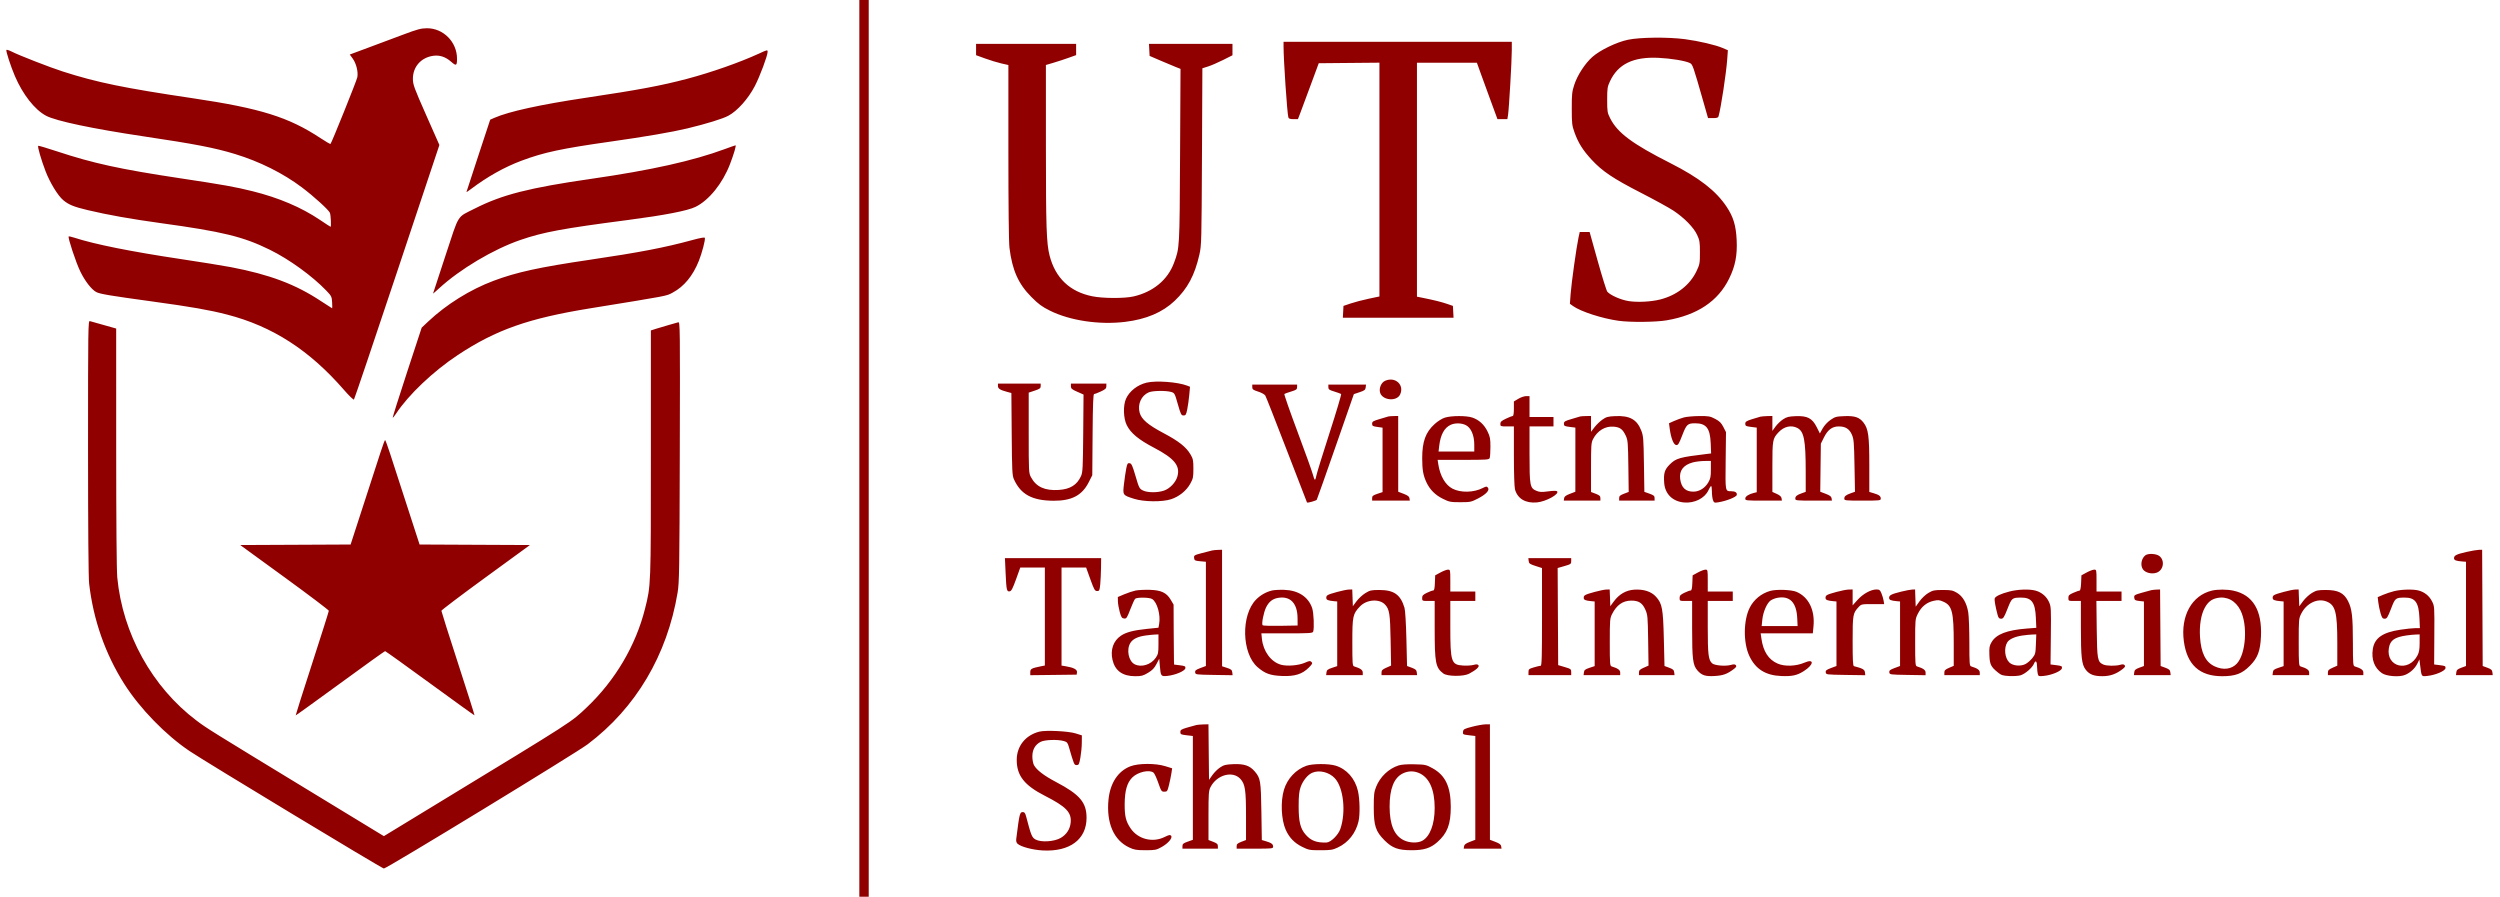 <svg width="184" height="66" viewBox="0 0 184 66" fill="none" xmlns="http://www.w3.org/2000/svg">
<path fill-rule="evenodd" clip-rule="evenodd" d="M63.247 33V66H63.592H63.938V33V0H63.592H63.247V33ZM29.686 2.543C29.011 2.797 27.848 3.232 27.101 3.509L25.744 4.014L25.964 4.318C26.222 4.675 26.373 5.29 26.3 5.684C26.254 5.931 24.414 10.504 24.325 10.594C24.305 10.614 23.97 10.419 23.581 10.162C21.245 8.619 19.168 7.971 14.19 7.231C9.106 6.475 7.129 6.068 4.614 5.26C3.656 4.952 1.419 4.081 0.865 3.8C0.667 3.699 0.489 3.643 0.469 3.675C0.422 3.752 0.793 4.892 1.095 5.596C1.678 6.958 2.557 8.077 3.391 8.519C4.121 8.907 6.816 9.476 10.584 10.038C14.362 10.601 15.798 10.879 17.301 11.337C19.108 11.887 20.849 12.757 22.232 13.801C23.11 14.463 24.203 15.459 24.283 15.668C24.349 15.842 24.387 16.692 24.329 16.692C24.315 16.692 23.961 16.462 23.542 16.18C22.18 15.262 20.528 14.559 18.601 14.077C17.32 13.756 16.446 13.6 13.231 13.116C8.867 12.459 6.847 12.018 4.223 11.149C3.467 10.899 2.832 10.71 2.811 10.73C2.75 10.792 3.031 11.764 3.353 12.602C3.677 13.445 4.258 14.398 4.652 14.729C5.047 15.063 5.434 15.222 6.444 15.462C7.925 15.815 9.653 16.123 11.826 16.421C16.394 17.049 17.901 17.417 19.866 18.385C21.293 19.088 22.979 20.309 24.022 21.395C24.393 21.782 24.42 21.836 24.444 22.25C24.458 22.494 24.459 22.692 24.446 22.692C24.433 22.692 24.057 22.45 23.61 22.154C21.752 20.924 19.839 20.204 16.984 19.66C16.418 19.552 14.78 19.288 13.346 19.073C9.641 18.518 6.937 17.975 5.459 17.49C5.256 17.424 5.074 17.385 5.054 17.404C4.98 17.479 5.583 19.302 5.901 19.962C6.251 20.687 6.737 21.315 7.09 21.498C7.361 21.639 8.117 21.765 11.211 22.189C14.083 22.583 15.412 22.815 16.708 23.151C20.051 24.015 22.775 25.77 25.319 28.699C25.687 29.123 26.016 29.441 26.051 29.406C26.086 29.371 27.515 25.142 29.226 20.007L32.339 10.672L31.365 8.47C30.476 6.459 30.392 6.229 30.389 5.808C30.384 4.916 30.99 4.23 31.892 4.106C32.361 4.041 32.796 4.186 33.196 4.538C33.581 4.878 33.636 4.85 33.636 4.315C33.636 3.09 32.628 2.073 31.419 2.079C30.992 2.082 30.721 2.154 29.686 2.543ZM119.822 2.925C118.976 3.103 117.771 3.684 117.198 4.191C116.662 4.665 116.099 5.53 115.869 6.232C115.7 6.745 115.68 6.937 115.682 8C115.683 9.094 115.7 9.239 115.887 9.757C116.165 10.526 116.501 11.06 117.146 11.757C117.936 12.61 118.727 13.14 120.777 14.192C121.777 14.705 122.851 15.295 123.163 15.502C123.967 16.039 124.65 16.736 124.904 17.279C125.094 17.686 125.115 17.815 125.115 18.577C125.115 19.37 125.1 19.456 124.869 19.945C124.385 20.97 123.421 21.726 122.2 22.039C121.528 22.211 120.523 22.264 119.866 22.16C119.299 22.072 118.531 21.734 118.3 21.472C118.239 21.403 117.92 20.386 117.592 19.212L116.996 17.077H116.632H116.268L116.179 17.481C116.033 18.145 115.657 20.83 115.599 21.622L115.545 22.36L115.782 22.529C116.347 22.933 117.921 23.442 119.121 23.609C119.994 23.731 121.87 23.713 122.67 23.575C124.93 23.186 126.451 22.168 127.267 20.5C127.719 19.574 127.872 18.787 127.818 17.658C127.766 16.591 127.575 15.961 127.072 15.208C126.292 14.038 125.06 13.083 122.953 12.014C120.132 10.584 119.051 9.78 118.51 8.71C118.302 8.296 118.288 8.212 118.288 7.346C118.288 6.507 118.306 6.383 118.492 5.987C119.086 4.715 120.203 4.172 122.047 4.256C122.972 4.298 124.037 4.473 124.379 4.641C124.576 4.737 124.617 4.856 125.355 7.442L125.712 8.692H126.08C126.364 8.692 126.456 8.662 126.486 8.558C126.662 7.94 127.051 5.383 127.123 4.368L127.171 3.697L126.795 3.535C126.265 3.307 125.036 3.019 124.018 2.884C122.774 2.719 120.705 2.74 119.822 2.925ZM94.469 3.404C94.47 4.437 94.734 8.337 94.823 8.635C94.853 8.736 94.945 8.769 95.196 8.769H95.529L95.726 8.25C95.834 7.964 96.178 7.038 96.491 6.192L97.059 4.654L99.293 4.633L101.526 4.613V13.216V21.82L100.74 21.985C100.307 22.076 99.712 22.233 99.417 22.332L98.88 22.514L98.857 22.949L98.834 23.385H102.907H106.981L106.958 22.949L106.934 22.514L106.513 22.369C106.09 22.223 105.554 22.089 104.729 21.924L104.288 21.835V13.225V4.615L106.493 4.616L108.699 4.617L108.996 5.443C109.159 5.898 109.5 6.832 109.753 7.519L110.213 8.769H110.578H110.942L110.993 8.451C111.063 8.014 111.267 4.493 111.268 3.712L111.269 3.077H102.869H94.469L94.469 3.404ZM71.839 3.647V4.062L72.51 4.306C72.879 4.441 73.414 4.603 73.699 4.668L74.217 4.786V11.184C74.217 15.126 74.247 17.831 74.296 18.233C74.497 19.875 74.948 20.892 75.902 21.85C76.443 22.394 76.683 22.57 77.285 22.869C78.762 23.601 80.921 23.921 82.811 23.689C84.367 23.499 85.565 22.989 86.458 22.139C87.411 21.231 87.93 20.258 88.277 18.731C88.428 18.069 88.436 17.756 88.465 11.532L88.495 5.025L88.912 4.893C89.142 4.821 89.64 4.605 90.02 4.415L90.71 4.068V3.65V3.231H87.638H84.565L84.588 3.673L84.611 4.115L85.417 4.462C85.86 4.652 86.372 4.867 86.554 4.939L86.886 5.069L86.853 11.438C86.818 18.299 86.822 18.235 86.403 19.358C85.939 20.601 84.877 21.481 83.437 21.816C82.764 21.973 81.175 21.967 80.385 21.805C78.731 21.467 77.674 20.456 77.25 18.811C77.019 17.915 76.979 16.706 76.979 10.758L76.978 4.784L77.535 4.619C77.841 4.528 78.341 4.365 78.647 4.255L79.203 4.056V3.644V3.231H75.521H71.839V3.647ZM55.885 3.933C54.465 4.588 52.339 5.335 50.557 5.805C48.664 6.304 46.995 6.617 43.152 7.191C39.772 7.696 37.45 8.205 36.384 8.674L36.079 8.808L35.204 11.461C34.723 12.921 34.328 14.127 34.328 14.141C34.327 14.155 34.473 14.056 34.653 13.921C35.868 13.004 37.129 12.296 38.392 11.824C40.023 11.214 41.313 10.937 44.913 10.426C47.506 10.058 49.474 9.72 50.59 9.451C52.014 9.107 53.179 8.747 53.604 8.52C54.273 8.163 55.064 7.276 55.554 6.337C55.927 5.62 56.496 4.098 56.496 3.817C56.496 3.656 56.475 3.66 55.885 3.933ZM53.351 10.97C51.01 11.836 47.923 12.525 43.57 13.154C38.94 13.822 36.959 14.326 34.94 15.352C33.596 16.034 33.827 15.664 32.788 18.808C32.285 20.331 31.873 21.589 31.873 21.604C31.872 21.619 32.07 21.448 32.313 21.225C33.855 19.806 36.313 18.345 38.308 17.659C39.991 17.081 41.418 16.817 46.217 16.192C48.908 15.841 50.609 15.511 51.193 15.224C52.184 14.738 53.185 13.495 53.729 12.077C54.013 11.336 54.202 10.691 54.133 10.696C54.104 10.698 53.752 10.822 53.351 10.97ZM50.936 17.673C48.929 18.221 47.062 18.579 43.417 19.118C39.669 19.672 38.025 20.031 36.329 20.666C34.6 21.314 32.858 22.399 31.511 23.668L31.036 24.115L29.954 27.412C29.358 29.226 28.886 30.724 28.903 30.741C28.92 30.758 29.031 30.625 29.15 30.444C30.053 29.066 31.898 27.315 33.697 26.127C36.509 24.269 38.895 23.429 43.455 22.69C49.299 21.742 49.025 21.795 49.511 21.535C50.347 21.088 50.995 20.301 51.435 19.201C51.669 18.613 51.919 17.663 51.878 17.509C51.863 17.45 51.557 17.503 50.936 17.673ZM6.48 32.933C6.481 38.932 6.509 42.517 6.561 42.962C6.87 45.63 7.751 48.141 9.153 50.346C10.302 52.154 12.195 54.099 13.96 55.284C15.135 56.074 28.121 63.923 28.252 63.923C28.459 63.923 42.372 55.441 43.249 54.781C46.799 52.105 49.1 48.225 49.872 43.615C49.995 42.88 50.01 41.95 50.033 33.244C50.057 24.09 50.052 23.682 49.921 23.72C49.846 23.741 49.525 23.833 49.209 23.923C48.892 24.013 48.469 24.139 48.269 24.203L47.905 24.32V33.362C47.905 43.182 47.909 43.066 47.472 44.808C46.793 47.512 45.279 50.076 43.19 52.059C42.009 53.179 42.364 52.95 32.191 59.142L28.253 61.54L23.178 58.451C15.39 53.712 15.236 53.616 14.458 53.03C11.2 50.572 9.022 46.637 8.631 42.5C8.582 41.971 8.552 38.378 8.552 32.917L8.551 24.18L7.65 23.926C7.154 23.786 6.688 23.655 6.614 23.634C6.487 23.599 6.48 24.079 6.48 32.933ZM101.937 28.03C101.662 28.155 101.489 28.554 101.57 28.878C101.719 29.472 102.8 29.58 103.052 29.026C103.375 28.316 102.679 27.694 101.937 28.03ZM84.399 28.161C83.724 28.32 83.131 28.781 82.875 29.345C82.652 29.838 82.678 30.785 82.929 31.29C83.223 31.882 83.8 32.359 84.949 32.96C86.45 33.747 86.887 34.294 86.65 35.089C86.521 35.521 86.094 35.964 85.668 36.109C85.19 36.273 84.452 36.266 84.114 36.096C83.861 35.969 83.831 35.911 83.575 35.038C83.346 34.257 83.279 34.112 83.139 34.092C82.997 34.071 82.964 34.123 82.893 34.476C82.848 34.701 82.773 35.208 82.727 35.602C82.627 36.45 82.62 36.44 83.461 36.71C84.174 36.94 85.544 36.956 86.192 36.743C86.782 36.548 87.309 36.126 87.596 35.615C87.812 35.229 87.833 35.132 87.833 34.5C87.833 33.885 87.81 33.768 87.624 33.451C87.302 32.902 86.761 32.472 85.656 31.888C84.489 31.271 84.012 30.864 83.878 30.371C83.709 29.754 83.999 29.111 84.551 28.875C84.837 28.753 85.792 28.735 86.184 28.845C86.447 28.919 86.457 28.936 86.689 29.749C86.904 30.503 86.941 30.577 87.108 30.577C87.269 30.577 87.301 30.524 87.384 30.115C87.435 29.861 87.502 29.386 87.531 29.059L87.584 28.465L87.364 28.38C86.675 28.114 85.091 27.997 84.399 28.161ZM73.45 28.411C73.45 28.605 73.6 28.7 74.128 28.843L74.437 28.926L74.461 31.944C74.483 34.65 74.5 34.993 74.623 35.269C75.124 36.389 75.966 36.846 77.537 36.855C78.874 36.862 79.635 36.465 80.124 35.505L80.392 34.977L80.415 31.989C80.432 29.72 80.46 29 80.53 28.999C80.581 28.999 80.803 28.914 81.025 28.811C81.356 28.656 81.428 28.588 81.428 28.427V28.231H80.124H78.82V28.43C78.82 28.599 78.888 28.659 79.284 28.833L79.748 29.038L79.725 31.885C79.704 34.428 79.687 34.763 79.564 35.037C79.27 35.691 78.767 36.005 77.926 36.06C76.901 36.127 76.26 35.834 75.881 35.123C75.716 34.814 75.713 34.746 75.713 31.853V28.898L76.154 28.75C76.529 28.625 76.595 28.575 76.595 28.417V28.231H75.022H73.45V28.411ZM92.167 28.496C92.167 28.657 92.229 28.704 92.599 28.821C92.839 28.897 93.073 29.026 93.126 29.113C93.179 29.199 93.888 31 94.701 33.115C95.514 35.231 96.187 36.971 96.196 36.983C96.233 37.032 96.873 36.852 96.915 36.78C96.941 36.738 97.565 34.972 98.303 32.856L99.644 29.008L100.067 28.866C100.428 28.745 100.494 28.694 100.515 28.516L100.539 28.308H99.153H97.767V28.496C97.767 28.659 97.828 28.703 98.209 28.818C98.451 28.892 98.675 28.973 98.707 28.999C98.739 29.025 98.353 30.32 97.85 31.877C97.346 33.434 96.912 34.842 96.884 35.008C96.856 35.173 96.808 35.308 96.778 35.308C96.747 35.308 96.676 35.126 96.62 34.904C96.563 34.682 96.057 33.272 95.495 31.771C94.933 30.27 94.498 29.021 94.529 28.997C94.559 28.972 94.782 28.892 95.025 28.818C95.406 28.703 95.466 28.659 95.466 28.496V28.308H93.817H92.167V28.496ZM111.748 29.351L111.422 29.547V30.081C111.422 30.407 111.39 30.615 111.341 30.615C111.296 30.615 111.071 30.704 110.842 30.813C110.506 30.973 110.425 31.047 110.425 31.198C110.425 31.376 110.447 31.385 110.924 31.385H111.422L111.423 33.558C111.423 34.837 111.456 35.85 111.503 36.021C111.693 36.705 112.281 37.054 113.117 36.978C113.788 36.918 114.801 36.357 114.6 36.156C114.557 36.113 114.301 36.116 113.946 36.164C113.465 36.229 113.313 36.222 113.08 36.124C112.604 35.925 112.573 35.759 112.573 33.425V31.385H113.455H114.337V31.038V30.692H113.455H112.573V29.923V29.154L112.324 29.154C112.186 29.155 111.928 29.244 111.748 29.351ZM102.178 30.653C102.136 30.667 101.851 30.752 101.545 30.842C101.057 30.985 100.989 31.026 100.989 31.187C100.989 31.348 101.035 31.377 101.373 31.423L101.756 31.476V33.847V36.218L101.373 36.346C101.053 36.453 100.989 36.505 100.989 36.66V36.846H102.375H103.762L103.737 36.673C103.719 36.544 103.611 36.461 103.311 36.346L102.909 36.192L102.908 33.404L102.907 30.615L102.581 30.622C102.402 30.625 102.221 30.639 102.178 30.653ZM106.348 30.736C106.14 30.8 105.829 30.994 105.597 31.203C104.923 31.81 104.673 32.497 104.674 33.731C104.675 34.578 104.748 34.991 104.984 35.495C105.238 36.037 105.631 36.433 106.188 36.708C106.666 36.944 106.754 36.962 107.477 36.962C108.214 36.962 108.28 36.948 108.776 36.692C109.381 36.381 109.661 36.074 109.509 35.891C109.423 35.787 109.381 35.79 109.128 35.919C108.466 36.258 107.507 36.278 106.906 35.967C106.378 35.693 105.991 35.03 105.859 34.173L105.809 33.846H107.697C109.424 33.846 109.591 33.835 109.641 33.712C109.671 33.638 109.696 33.265 109.696 32.885C109.696 32.281 109.668 32.136 109.48 31.752C109.232 31.244 108.855 30.901 108.363 30.733C107.931 30.585 106.832 30.587 106.348 30.736ZM116.293 30.653C116.251 30.667 115.966 30.752 115.66 30.842C115.173 30.984 115.104 31.027 115.104 31.186C115.104 31.348 115.149 31.372 115.526 31.42L115.948 31.473L115.947 33.833L115.946 36.192L115.545 36.346C115.244 36.461 115.136 36.544 115.118 36.673L115.094 36.846H116.441H117.789V36.66C117.789 36.511 117.722 36.448 117.444 36.342L117.099 36.21V34.41C117.099 32.789 117.113 32.581 117.245 32.324C117.564 31.702 118.142 31.35 118.759 31.402C119.239 31.442 119.431 31.586 119.661 32.077C119.808 32.394 119.824 32.583 119.847 34.314L119.872 36.206L119.521 36.34C119.238 36.448 119.17 36.51 119.17 36.66V36.846H120.474H121.778V36.657C121.778 36.5 121.714 36.445 121.402 36.334L121.025 36.2L120.994 34.158C120.966 32.266 120.951 32.083 120.792 31.678C120.475 30.871 119.943 30.578 118.881 30.626C118.341 30.651 118.22 30.684 117.932 30.887C117.751 31.015 117.489 31.268 117.351 31.45L117.099 31.781V31.198V30.615L116.734 30.622C116.534 30.625 116.336 30.639 116.293 30.653ZM123.926 30.725C123.736 30.778 123.414 30.895 123.209 30.986L122.838 31.152L122.892 31.557C122.983 32.24 123.174 32.727 123.362 32.754C123.506 32.775 123.565 32.681 123.814 32.037C124.125 31.232 124.209 31.154 124.764 31.154C125.58 31.154 125.864 31.519 125.908 32.627L125.938 33.373L125.603 33.413C123.606 33.653 123.351 33.726 122.881 34.197C122.512 34.568 122.433 34.836 122.484 35.541C122.543 36.359 123.108 36.913 123.958 36.983C124.723 37.047 125.469 36.67 125.739 36.085C125.818 35.914 125.908 35.772 125.94 35.771C125.971 35.77 125.997 35.957 125.997 36.187C125.997 36.417 126.033 36.699 126.076 36.812C126.149 37.005 126.177 37.016 126.474 36.968C127.065 36.873 127.797 36.581 127.826 36.429C127.86 36.253 127.717 36.157 127.417 36.154C126.972 36.149 126.982 36.207 127.009 33.914L127.033 31.805L126.838 31.424C126.683 31.121 126.559 30.999 126.235 30.829C125.863 30.634 125.757 30.616 125.049 30.622C124.621 30.626 124.116 30.672 123.926 30.725ZM129.564 30.668C129.48 30.687 129.195 30.772 128.932 30.857C128.527 30.988 128.452 31.04 128.452 31.19C128.452 31.347 128.5 31.373 128.874 31.42L129.296 31.473V33.85V36.228L129.085 36.279C128.707 36.37 128.452 36.537 128.452 36.694C128.452 36.84 128.509 36.846 129.8 36.846H131.148L131.123 36.673C131.107 36.555 130.995 36.453 130.773 36.352L130.447 36.205V34.368C130.447 32.377 130.462 32.289 130.897 31.82C131.299 31.385 131.832 31.264 132.29 31.501C132.773 31.752 132.898 32.397 132.9 34.658L132.901 36.2L132.614 36.302C132.242 36.434 132.134 36.524 132.134 36.702C132.134 36.837 132.215 36.846 133.482 36.846H134.83L134.805 36.673C134.787 36.543 134.679 36.462 134.376 36.346L133.97 36.192L133.992 34.423L134.014 32.654L134.244 32.192C134.525 31.628 134.853 31.385 135.333 31.385C135.824 31.385 136.109 31.562 136.296 31.986C136.439 32.31 136.459 32.537 136.491 34.269L136.527 36.193L136.229 36.298C135.848 36.434 135.74 36.523 135.74 36.702C135.74 36.837 135.82 36.846 137.082 36.846C138.344 36.846 138.425 36.837 138.425 36.702C138.425 36.514 138.306 36.422 137.907 36.303L137.581 36.206V34.235C137.581 32.087 137.512 31.572 137.16 31.11C136.859 30.714 136.517 30.596 135.751 30.627C135.146 30.651 135.056 30.676 134.72 30.91C134.502 31.062 134.269 31.315 134.147 31.534L133.943 31.901L133.71 31.437C133.381 30.781 133.025 30.595 132.167 30.629C131.643 30.65 131.498 30.687 131.227 30.867C131.05 30.984 130.802 31.223 130.676 31.398L130.447 31.715V31.165V30.615L130.082 30.624C129.882 30.629 129.649 30.649 129.564 30.668ZM106.781 31.262C106.305 31.474 106.023 31.988 105.926 32.819L105.878 33.231H107.192H108.507L108.506 32.712C108.505 32.022 108.259 31.467 107.872 31.283C107.55 31.129 107.099 31.121 106.781 31.262ZM28.02 33.25C27.866 33.726 27.305 35.456 26.772 37.096L25.805 40.076L21.742 40.096L17.679 40.115L20.94 42.487C22.733 43.792 24.201 44.902 24.201 44.954C24.201 45.006 23.647 46.755 22.971 48.842C22.294 50.929 21.751 52.644 21.762 52.653C21.774 52.663 23.246 51.602 25.034 50.297C26.82 48.991 28.31 47.923 28.343 47.923C28.377 47.923 29.866 48.99 31.653 50.295C33.44 51.6 34.913 52.66 34.925 52.65C34.938 52.64 34.395 50.925 33.717 48.838C33.04 46.751 32.486 45.003 32.486 44.954C32.486 44.905 33.952 43.797 35.745 42.49L39.004 40.115L34.942 40.096L30.881 40.076L29.952 37.211C29.441 35.635 28.88 33.905 28.704 33.365C28.529 32.826 28.366 32.385 28.343 32.385C28.319 32.385 28.174 32.774 28.02 33.25ZM124.591 34.033C123.895 34.221 123.578 34.639 123.661 35.258C123.746 35.896 124.071 36.198 124.657 36.185C125.082 36.176 125.489 35.918 125.73 35.506C125.891 35.23 125.921 35.081 125.921 34.551V33.923L125.441 33.928C125.178 33.931 124.795 33.978 124.591 34.033ZM89.214 40.514C89.13 40.534 88.791 40.62 88.462 40.707C87.894 40.857 87.864 40.876 87.887 41.067C87.908 41.252 87.945 41.273 88.332 41.308L88.754 41.346V45.182V49.017L88.347 49.169C88.009 49.296 87.944 49.35 87.963 49.488C87.986 49.65 88.019 49.654 89.354 49.675L90.72 49.696L90.696 49.485C90.675 49.309 90.612 49.255 90.308 49.156L89.944 49.038L89.943 44.75L89.943 40.462L89.655 40.471C89.497 40.475 89.298 40.495 89.214 40.514ZM181.56 40.617C180.805 40.788 180.616 40.88 180.616 41.078C180.616 41.235 180.749 41.288 181.23 41.325L181.498 41.346V45.182V49.018L181.153 49.145C180.873 49.249 180.803 49.312 180.784 49.483L180.76 49.692H182.112H183.465L183.441 49.483C183.421 49.312 183.351 49.249 183.071 49.145L182.726 49.018L182.706 44.74L182.686 40.462L182.438 40.468C182.301 40.472 181.906 40.539 181.56 40.617ZM157.903 40.868C157.6 41.101 157.511 41.604 157.721 41.904C157.896 42.155 158.358 42.272 158.713 42.155C159.231 41.983 159.358 41.262 158.929 40.924C158.705 40.747 158.102 40.714 157.903 40.868ZM74.013 42.186C74.07 43.439 74.096 43.556 74.314 43.523C74.436 43.505 74.536 43.314 74.781 42.635L75.093 41.769H75.997H76.902V45.375V48.981L76.657 49.03C75.919 49.178 75.828 49.226 75.828 49.466V49.695L77.535 49.675L79.242 49.654L79.266 49.479C79.294 49.281 79.023 49.134 78.455 49.04L78.129 48.986V45.378V41.769H79.034H79.938L80.25 42.635C80.53 43.408 80.582 43.5 80.746 43.5C80.915 43.5 80.933 43.462 80.978 43C81.004 42.725 81.03 42.18 81.035 41.788L81.044 41.077H77.504H73.963L74.013 42.186ZM112.51 41.288C112.531 41.474 112.593 41.519 113.013 41.654L113.491 41.808L113.492 45.404C113.493 48.33 113.474 49 113.392 49C113.337 49 113.112 49.053 112.894 49.118C112.531 49.226 112.496 49.257 112.496 49.465V49.692H114.069H115.641V49.464C115.641 49.251 115.61 49.227 115.162 49.095L114.682 48.953L114.662 45.38L114.643 41.806L115.142 41.663C115.608 41.529 115.641 41.505 115.641 41.298V41.077H114.064H112.486L112.51 41.288ZM106.014 42.136L105.63 42.346L105.608 42.904C105.591 43.325 105.559 43.462 105.476 43.462C105.415 43.462 105.21 43.538 105.019 43.631C104.73 43.772 104.671 43.836 104.671 44.015C104.671 44.227 104.679 44.231 105.132 44.231H105.592V46.22C105.592 48.803 105.657 49.139 106.235 49.572C106.53 49.792 107.719 49.801 108.124 49.586C108.642 49.311 108.906 49.072 108.814 48.962C108.75 48.884 108.664 48.879 108.45 48.938C108.295 48.981 107.947 49.002 107.676 48.984C106.811 48.929 106.744 48.722 106.743 46.135L106.743 44.231H107.663H108.584V43.885V43.538H107.663H106.743V42.731C106.743 41.944 106.738 41.923 106.57 41.925C106.475 41.926 106.225 42.021 106.014 42.136ZM124.962 42.136L124.578 42.346L124.556 42.904C124.539 43.325 124.506 43.462 124.424 43.462C124.363 43.462 124.158 43.538 123.967 43.631C123.678 43.772 123.619 43.836 123.619 44.015C123.619 44.227 123.627 44.231 124.08 44.231H124.54V46.266C124.54 48.528 124.595 48.959 124.931 49.343C125.252 49.709 125.517 49.795 126.21 49.754C126.817 49.718 127.121 49.608 127.593 49.253C127.787 49.108 127.826 49.04 127.762 48.962C127.698 48.884 127.612 48.879 127.397 48.938C126.991 49.051 126.191 48.984 126.014 48.822C125.739 48.573 125.691 48.173 125.691 46.164V44.231H126.611H127.532V43.885V43.538H126.611H125.691V42.731C125.691 41.944 125.686 41.923 125.518 41.925C125.423 41.926 125.173 42.021 124.962 42.136ZM153.575 42.136L153.192 42.346L153.169 42.904C153.157 43.217 153.112 43.462 153.068 43.462C153.025 43.462 152.82 43.535 152.611 43.625C152.283 43.767 152.233 43.818 152.233 44.01C152.233 44.229 152.237 44.231 152.693 44.231H153.153L153.154 46.173C153.154 48.39 153.212 48.899 153.506 49.286C153.775 49.64 154.109 49.77 154.743 49.767C155.302 49.766 155.741 49.613 156.204 49.258C156.401 49.108 156.44 49.04 156.375 48.961C156.313 48.886 156.226 48.878 156.046 48.93C155.702 49.029 155.039 49.017 154.801 48.908C154.378 48.715 154.345 48.535 154.319 46.288L154.295 44.231H155.22H156.145V43.885V43.538H155.225H154.304V42.731C154.304 41.944 154.3 41.923 154.131 41.925C154.037 41.926 153.786 42.021 153.575 42.136ZM83.576 43.464C83.386 43.503 83.015 43.626 82.751 43.737L82.272 43.94L82.278 44.259C82.281 44.434 82.342 44.785 82.412 45.038C82.521 45.432 82.568 45.503 82.732 45.522C82.908 45.543 82.946 45.487 83.192 44.843C83.34 44.458 83.5 44.109 83.549 44.069C83.688 43.951 84.593 43.964 84.793 44.085C85.168 44.313 85.436 45.272 85.311 45.938L85.262 46.2L84.4 46.288C83.426 46.388 82.876 46.533 82.497 46.79C81.941 47.165 81.71 47.829 81.88 48.565C82.064 49.366 82.621 49.769 83.546 49.769C84.013 49.769 84.134 49.738 84.496 49.519C84.811 49.33 84.961 49.174 85.115 48.876L85.32 48.483L85.363 48.992C85.429 49.772 85.446 49.796 85.915 49.747C86.505 49.686 87.214 49.385 87.243 49.182C87.263 49.038 87.217 49.013 86.84 48.965L86.414 48.912L86.403 48.629C86.398 48.474 86.389 47.481 86.384 46.423L86.376 44.5L86.172 44.153C85.861 43.622 85.464 43.434 84.611 43.411C84.232 43.401 83.766 43.425 83.576 43.464ZM93.605 43.464C93.169 43.574 92.775 43.799 92.454 44.121C91.323 45.26 91.385 48.097 92.563 49.108C93.112 49.579 93.495 49.717 94.354 49.752C95.295 49.791 95.846 49.619 96.327 49.137C96.591 48.871 96.618 48.815 96.524 48.721C96.43 48.626 96.366 48.633 96.053 48.772C95.584 48.98 94.738 49.052 94.279 48.924C93.547 48.718 92.973 47.941 92.879 47.028L92.836 46.615H94.718C96.364 46.615 96.606 46.6 96.647 46.494C96.739 46.252 96.692 45.102 96.576 44.759C96.293 43.927 95.559 43.447 94.515 43.412C94.173 43.401 93.763 43.424 93.605 43.464ZM98.419 43.566C97.692 43.767 97.614 43.809 97.614 44.003C97.614 44.153 97.74 44.207 98.189 44.248L98.419 44.269V46.647V49.025L98.036 49.153C97.717 49.26 97.648 49.316 97.628 49.487L97.604 49.692H98.951H100.299V49.499C100.299 49.312 100.128 49.19 99.666 49.047C99.543 49.008 99.532 48.855 99.532 47.269C99.532 45.342 99.564 45.192 100.095 44.632C100.583 44.117 101.526 44.05 101.943 44.501C102.264 44.849 102.314 45.172 102.35 47.128L102.384 48.987L102.032 49.143C101.746 49.27 101.68 49.336 101.68 49.496V49.692H102.989H104.298L104.274 49.483C104.254 49.312 104.184 49.249 103.904 49.145L103.559 49.018L103.511 47.028C103.482 45.843 103.425 44.914 103.37 44.731C103.079 43.765 102.596 43.423 101.52 43.423C100.921 43.423 100.828 43.444 100.485 43.657C100.277 43.785 99.986 44.054 99.839 44.254L99.57 44.617L99.548 44.001L99.526 43.385L99.279 43.39C99.144 43.394 98.757 43.472 98.419 43.566ZM117.367 43.566C116.64 43.767 116.562 43.809 116.562 44.003C116.562 44.153 116.688 44.207 117.137 44.248L117.367 44.269V46.647V49.025L116.984 49.153C116.665 49.26 116.596 49.316 116.576 49.487L116.552 49.692H117.899H119.247V49.499C119.247 49.312 119.076 49.19 118.614 49.047C118.491 49.008 118.48 48.855 118.48 47.269C118.48 45.656 118.491 45.509 118.641 45.209C118.979 44.533 119.432 44.211 120.05 44.205C120.603 44.2 120.876 44.372 121.094 44.862C121.266 45.247 121.277 45.371 121.304 47.128L121.332 48.987L120.98 49.143C120.694 49.27 120.628 49.336 120.628 49.496V49.692H121.937H123.246L123.222 49.483C123.202 49.312 123.132 49.249 122.852 49.145L122.507 49.018L122.459 47.028C122.404 44.781 122.338 44.427 121.879 43.918C121.535 43.536 120.976 43.354 120.281 43.399C119.684 43.437 119.175 43.728 118.786 44.254L118.518 44.617L118.496 44.001L118.473 43.385L118.227 43.39C118.092 43.394 117.705 43.472 117.367 43.566ZM130.279 43.493C129.632 43.68 129.092 44.121 128.789 44.708C128.313 45.631 128.294 47.298 128.749 48.273C129.203 49.244 129.944 49.711 131.103 49.756C131.907 49.787 132.264 49.709 132.763 49.391C133.513 48.915 133.547 48.449 132.81 48.77C132.198 49.037 131.363 49.069 130.843 48.844C130.16 48.55 129.772 47.951 129.637 46.981L129.585 46.615H131.504H133.423L133.473 46.096C133.588 44.897 133.113 43.936 132.217 43.557C131.842 43.399 130.73 43.362 130.279 43.493ZM135.164 43.566C134.437 43.767 134.359 43.809 134.359 44.003C134.359 44.153 134.485 44.207 134.934 44.248L135.164 44.269V46.643V49.017L134.757 49.169C134.42 49.296 134.354 49.35 134.374 49.488C134.397 49.65 134.428 49.654 135.841 49.675L137.285 49.696L137.26 49.483C137.236 49.275 137.09 49.194 136.449 49.029C136.376 49.011 136.354 48.578 136.354 47.191C136.354 45.229 136.371 45.132 136.799 44.673C136.991 44.467 137.019 44.462 137.835 44.462H138.675L138.634 44.207C138.611 44.067 138.539 43.825 138.474 43.669C138.371 43.422 138.322 43.385 138.103 43.385C137.696 43.386 137.113 43.708 136.716 44.151L136.354 44.555V43.97V43.385L136.066 43.39C135.908 43.394 135.502 43.472 135.164 43.566ZM139.936 43.543C139.205 43.724 139.038 43.808 139.038 44.001C139.038 44.154 139.162 44.207 139.614 44.248L139.844 44.269V46.643V49.017L139.437 49.169C139.099 49.296 139.034 49.35 139.053 49.488C139.076 49.65 139.11 49.654 140.4 49.675L141.723 49.696V49.501C141.723 49.312 141.554 49.191 141.09 49.047C140.968 49.008 140.956 48.856 140.956 47.287C140.956 45.592 140.959 45.563 141.155 45.169C141.409 44.658 141.799 44.336 142.301 44.224C142.649 44.145 142.736 44.153 143.047 44.292C143.677 44.571 143.795 45.054 143.795 47.353V49.005L143.449 49.154C143.17 49.274 143.104 49.339 143.104 49.497V49.692H144.408H145.712V49.499C145.712 49.312 145.542 49.19 145.079 49.047C144.957 49.008 144.945 48.856 144.945 47.291C144.944 46.348 144.908 45.353 144.864 45.079C144.752 44.388 144.462 43.884 144.029 43.629C143.72 43.447 143.599 43.423 142.989 43.423C142.37 43.423 142.261 43.445 141.93 43.64C141.721 43.763 141.438 44.03 141.278 44.254L140.995 44.65L140.972 44.017L140.95 43.385L140.742 43.39C140.628 43.393 140.265 43.462 139.936 43.543ZM147.885 43.538C147.257 43.703 146.874 43.882 146.814 44.039C146.774 44.143 146.859 44.639 147.022 45.25C147.084 45.48 147.136 45.538 147.281 45.538C147.439 45.538 147.5 45.444 147.751 44.809C148.067 44.007 148.088 43.989 148.744 43.983C149.528 43.977 149.791 44.332 149.84 45.469L149.872 46.207L149.192 46.26C147.707 46.373 146.916 46.679 146.574 47.272C146.422 47.534 146.4 47.665 146.419 48.206C146.444 48.903 146.526 49.072 147.046 49.494C147.297 49.698 147.407 49.732 147.898 49.757C148.208 49.773 148.58 49.746 148.725 49.698C149.075 49.582 149.579 49.142 149.702 48.844C149.825 48.547 149.928 48.669 149.931 49.115C149.933 49.285 149.956 49.505 149.982 49.606C150.028 49.776 150.059 49.785 150.43 49.747C151.026 49.685 151.729 49.385 151.758 49.179C151.779 49.03 151.736 49.007 151.35 48.958L150.919 48.904L150.942 46.779C150.965 44.749 150.958 44.638 150.803 44.299C150.616 43.892 150.257 43.59 149.816 43.469C149.359 43.344 148.507 43.374 147.885 43.538ZM158.331 43.437C158.247 43.455 157.926 43.543 157.618 43.632C157.095 43.783 157.059 43.807 157.081 43.993C157.101 44.168 157.147 44.197 157.449 44.231L157.794 44.269V46.644V49.018L157.449 49.145C157.169 49.249 157.099 49.312 157.08 49.483L157.056 49.692H158.408H159.761L159.737 49.483C159.717 49.312 159.647 49.249 159.367 49.145L159.022 49.018L159.002 46.201L158.982 43.385L158.733 43.394C158.597 43.398 158.416 43.418 158.331 43.437ZM162.8 43.468C161.319 43.818 160.482 45.327 160.731 47.196C160.962 48.926 161.885 49.769 163.548 49.769C164.524 49.769 165.006 49.589 165.587 49.006C166.161 48.43 166.355 47.925 166.406 46.866C166.501 44.921 165.815 43.779 164.369 43.471C163.899 43.371 163.215 43.37 162.8 43.468ZM168.074 43.566C167.347 43.767 167.268 43.809 167.268 44.003C167.268 44.153 167.394 44.207 167.844 44.248L168.074 44.269V46.647V49.025L167.69 49.153C167.371 49.26 167.303 49.316 167.283 49.487L167.258 49.692H168.606H169.953V49.499C169.953 49.312 169.783 49.19 169.32 49.047C169.198 49.008 169.186 48.855 169.186 47.269C169.186 45.577 169.191 45.524 169.375 45.159C169.759 44.4 170.558 44.012 171.217 44.264C171.888 44.521 172.025 45.038 172.025 47.32V48.993L171.679 49.146C171.4 49.27 171.334 49.337 171.334 49.496V49.692H172.638H173.942V49.499C173.942 49.312 173.772 49.19 173.309 49.047C173.187 49.008 173.175 48.857 173.174 47.329C173.172 45.372 173.107 44.811 172.814 44.237C172.507 43.635 172.082 43.423 171.183 43.423C170.604 43.423 170.486 43.448 170.163 43.639C169.961 43.758 169.668 44.028 169.511 44.239L169.225 44.624L169.202 44.004L169.18 43.385L168.934 43.39C168.798 43.394 168.411 43.472 168.074 43.566ZM176.223 43.505C175.979 43.564 175.604 43.688 175.389 43.781L174.998 43.95L175.044 44.34C175.069 44.555 175.144 44.913 175.209 45.135C175.31 45.475 175.358 45.538 175.512 45.538C175.672 45.538 175.73 45.447 175.976 44.811C176.286 44.008 176.308 43.989 176.974 43.983C177.761 43.977 178.021 44.331 178.07 45.481L178.103 46.231L177.768 46.231C177.583 46.231 177.088 46.284 176.666 46.347C175.358 46.544 174.767 46.958 174.64 47.766C174.52 48.53 174.76 49.167 175.311 49.545C175.65 49.779 176.595 49.849 177.015 49.673C177.4 49.511 177.741 49.197 177.916 48.842L178.069 48.531L178.119 48.938C178.23 49.834 178.203 49.794 178.656 49.748C179.255 49.685 179.959 49.385 179.988 49.179C180.009 49.03 179.966 49.007 179.582 48.958L179.153 48.905L179.166 46.76C179.18 44.624 179.179 44.615 178.992 44.25C178.789 43.854 178.455 43.585 178.017 43.463C177.632 43.356 176.752 43.376 176.223 43.505ZM94.061 44.004C93.662 44.073 93.389 44.289 93.187 44.696C93.004 45.065 92.836 45.924 92.928 46.021C92.959 46.054 93.552 46.071 94.245 46.06L95.504 46.038L95.5 45.498C95.492 44.395 94.965 43.848 94.061 44.004ZM130.818 43.999C130.663 44.027 130.444 44.111 130.331 44.186C130.056 44.367 129.768 45.02 129.707 45.603L129.658 46.077H130.981H132.304L132.275 45.481C132.22 44.336 131.724 43.831 130.818 43.999ZM163.176 44.015C162.761 44.103 162.499 44.313 162.265 44.745C161.993 45.245 161.868 46.024 161.921 46.88C161.994 48.055 162.331 48.733 162.997 49.044C163.63 49.339 164.247 49.261 164.637 48.836C165.301 48.113 165.444 46.022 164.904 44.931C164.547 44.208 163.894 43.863 163.176 44.015ZM84.343 46.769C83.745 46.848 83.374 47.027 83.194 47.322C82.893 47.818 83.06 48.657 83.505 48.888C84 49.145 84.718 48.923 85.069 48.405C85.242 48.149 85.263 48.041 85.263 47.405V46.692L85.014 46.702C84.877 46.708 84.575 46.738 84.343 46.769ZM148.836 46.776C148.306 46.854 147.887 47.04 147.745 47.261C147.472 47.687 147.547 48.438 147.895 48.766C148.154 49.009 148.723 49.059 149.082 48.87C149.227 48.793 149.451 48.598 149.581 48.435C149.8 48.16 149.818 48.089 149.843 47.416L149.87 46.692L149.575 46.702C149.412 46.707 149.08 46.74 148.836 46.776ZM177.118 46.769C176.231 46.9 175.918 47.122 175.822 47.693C175.586 49.091 177.277 49.516 177.935 48.224C178.047 48.004 178.085 47.773 178.085 47.311V46.692L177.797 46.702C177.639 46.707 177.333 46.737 177.118 46.769ZM88.063 53.359C87.979 53.377 87.677 53.461 87.392 53.545C86.941 53.677 86.874 53.72 86.874 53.879C86.874 54.045 86.916 54.067 87.335 54.115L87.795 54.169V57.989V61.81L87.411 61.947C87.092 62.06 87.028 62.115 87.028 62.272V62.462H88.332H89.636V62.276C89.636 62.126 89.568 62.064 89.291 61.958L88.945 61.825V60.025C88.945 58.395 88.96 58.197 89.094 57.932C89.556 57.025 90.723 56.705 91.293 57.328C91.644 57.712 91.707 58.136 91.707 60.109V61.825L91.362 61.958C91.084 62.064 91.017 62.126 91.017 62.276V62.462H92.359C93.621 62.462 93.702 62.453 93.702 62.317C93.702 62.13 93.583 62.038 93.19 61.921L92.87 61.826L92.838 59.74C92.802 57.452 92.773 57.275 92.345 56.773C91.982 56.348 91.566 56.208 90.768 56.242C90.216 56.265 90.076 56.3 89.798 56.485C89.62 56.603 89.364 56.857 89.229 57.049L88.984 57.397L88.963 55.352L88.943 53.308L88.58 53.317C88.38 53.322 88.148 53.341 88.063 53.359ZM108.354 53.486C107.756 53.64 107.7 53.671 107.678 53.857C107.656 54.053 107.673 54.063 108.119 54.115L108.584 54.169L108.583 57.988L108.582 61.808L108.18 61.962C107.88 62.077 107.772 62.159 107.754 62.288L107.729 62.462H109.121H110.512L110.488 62.288C110.469 62.159 110.361 62.077 110.061 61.962L109.659 61.808L109.659 57.558L109.658 53.308L109.332 53.312C109.152 53.315 108.712 53.393 108.354 53.486ZM76.497 53.848C75.477 54.107 74.833 54.911 74.831 55.929C74.829 57.085 75.392 57.802 76.908 58.574C78.466 59.367 78.874 59.79 78.802 60.54C78.756 61.023 78.501 61.417 78.072 61.669C77.597 61.948 76.619 62.011 76.218 61.788C75.948 61.638 75.894 61.506 75.524 60.096C75.46 59.85 75.401 59.769 75.286 59.769C75.055 59.769 75.034 59.853 74.796 61.743C74.776 61.904 74.809 62.026 74.894 62.102C75.143 62.326 76.002 62.553 76.748 62.593C78.738 62.699 79.97 61.78 79.97 60.19C79.97 59.06 79.471 58.474 77.729 57.559C76.835 57.09 76.28 56.663 76.094 56.303C76.032 56.183 75.981 55.898 75.981 55.669C75.981 55.17 76.194 54.799 76.597 54.596C76.9 54.444 77.833 54.412 78.29 54.539C78.525 54.605 78.579 54.663 78.66 54.943C79.056 56.304 79.058 56.308 79.242 56.308C79.402 56.308 79.429 56.253 79.519 55.75C79.573 55.443 79.62 54.952 79.621 54.658L79.625 54.123L79.165 53.978C78.632 53.811 76.964 53.729 76.497 53.848ZM83.195 56.4C82.289 56.749 81.707 57.634 81.586 58.846C81.416 60.562 81.967 61.84 83.109 62.374C83.48 62.548 83.64 62.575 84.305 62.576C85.013 62.577 85.103 62.559 85.484 62.348C85.978 62.074 86.323 61.667 86.193 61.511C86.123 61.426 86.038 61.443 85.712 61.604C84.832 62.041 83.754 61.766 83.212 60.967C82.864 60.454 82.772 60.077 82.776 59.192C82.781 58.199 82.948 57.611 83.335 57.224C83.738 56.819 84.588 56.624 84.898 56.865C84.966 56.918 85.124 57.256 85.248 57.615C85.462 58.231 85.488 58.269 85.695 58.269C85.903 58.269 85.923 58.24 86.039 57.769C86.107 57.494 86.186 57.107 86.216 56.908L86.269 56.547L85.758 56.389C85.04 56.167 83.787 56.172 83.195 56.4ZM96.157 56.359C95.379 56.632 94.746 57.307 94.5 58.125C94.24 58.991 94.297 60.319 94.627 61.066C94.88 61.64 95.268 62.045 95.831 62.323C96.318 62.564 96.389 62.577 97.191 62.577C97.946 62.577 98.082 62.555 98.473 62.371C99.239 62.011 99.79 61.312 99.989 60.446C100.104 59.944 100.083 58.825 99.947 58.226C99.737 57.3 99.113 56.594 98.287 56.348C97.768 56.194 96.612 56.2 96.157 56.359ZM102.932 56.337C102.201 56.576 101.576 57.172 101.282 57.912C101.131 58.29 101.109 58.486 101.109 59.423C101.109 60.776 101.245 61.192 101.904 61.852C102.467 62.417 102.907 62.577 103.904 62.577C104.8 62.577 105.286 62.423 105.785 61.983C106.524 61.331 106.777 60.669 106.777 59.385C106.778 57.906 106.381 57.064 105.439 56.545C104.962 56.283 104.903 56.27 104.096 56.252C103.545 56.24 103.141 56.269 102.932 56.337ZM96.577 56.877C96.242 57.023 95.888 57.462 95.724 57.935C95.613 58.254 95.581 58.57 95.581 59.346C95.581 60.485 95.705 60.983 96.1 61.435C96.49 61.88 96.904 62.035 97.635 62.008C97.947 61.996 98.494 61.459 98.648 61.015C99.078 59.768 98.882 57.963 98.243 57.279C97.819 56.825 97.094 56.65 96.577 56.877ZM103.241 56.928C102.591 57.25 102.27 58.067 102.275 59.384C102.281 60.708 102.618 61.501 103.322 61.843C103.736 62.044 104.325 62.064 104.663 61.889C105.239 61.59 105.592 60.672 105.592 59.469C105.592 58.098 105.19 57.209 104.424 56.888C104.035 56.725 103.62 56.739 103.241 56.928Z" fill="#910000"/>
</svg>
